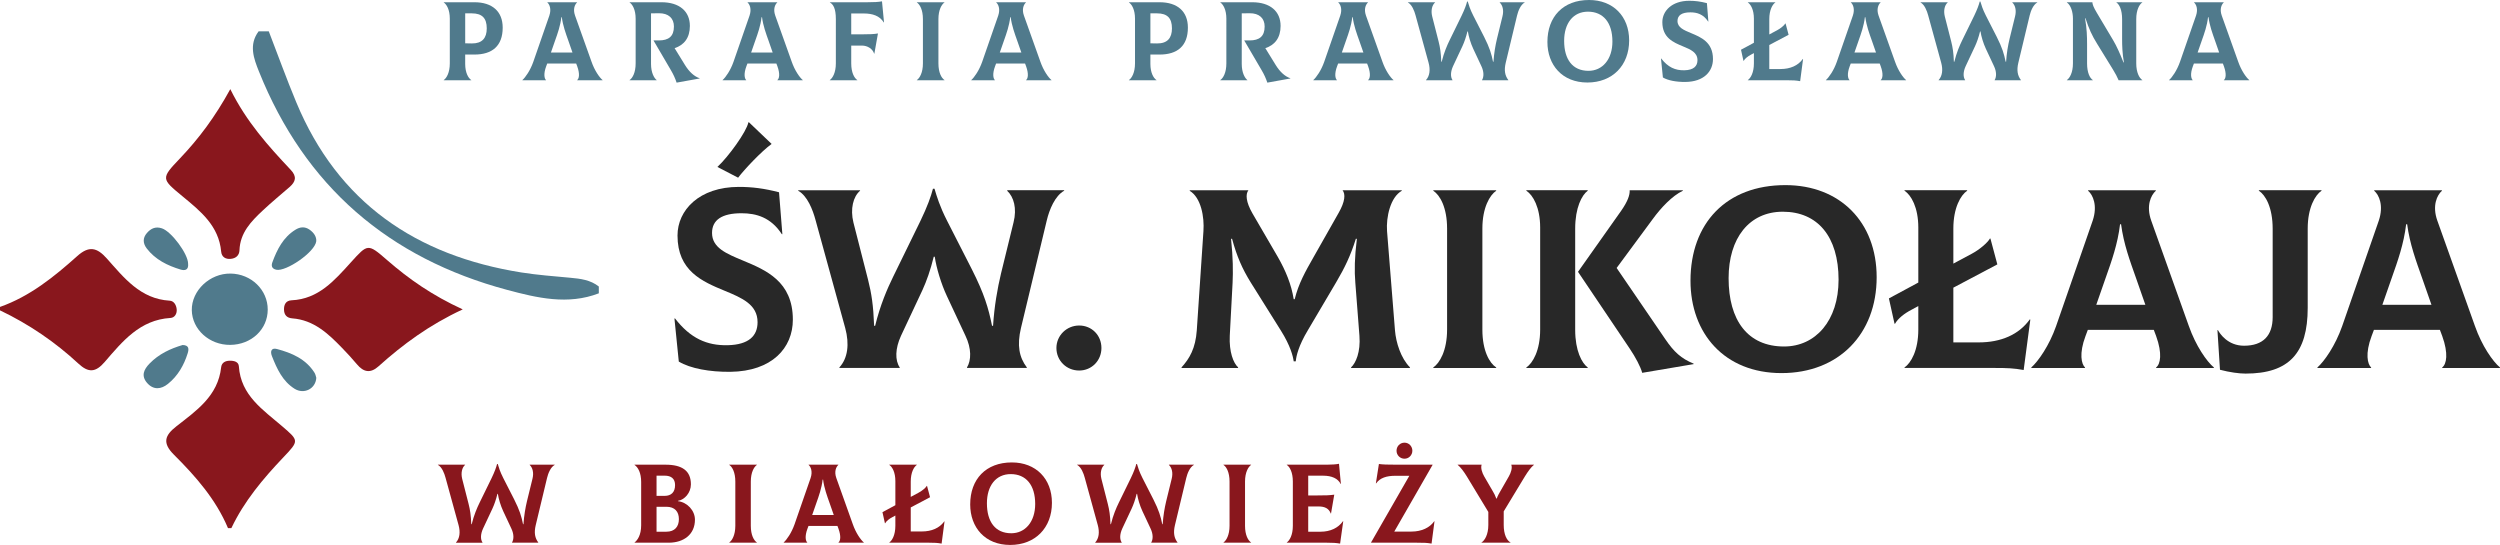 <?xml version="1.0" encoding="utf-8"?>
<!-- Generator: Adobe Illustrator 16.0.0, SVG Export Plug-In . SVG Version: 6.00 Build 0)  -->
<!DOCTYPE svg PUBLIC "-//W3C//DTD SVG 1.1//EN" "http://www.w3.org/Graphics/SVG/1.1/DTD/svg11.dtd">
<svg version="1.1" id="Layer_1" xmlns="http://www.w3.org/2000/svg" xmlns:xlink="http://www.w3.org/1999/xlink" x="0px" y="0px"
	 width="255.52px" height="55.697px" viewBox="0 0 255.52 55.697" enable-background="new 0 0 255.52 55.697" xml:space="preserve">
<g>
	<defs>
		<rect id="SVGID_1_" y="3.204" width="61.205" height="50.772"/>
	</defs>
	<clipPath id="SVGID_2_">
		<use xlink:href="#SVGID_1_"  overflow="visible"/>
	</clipPath>
	<path clip-path="url(#SVGID_2_)" fill="#89171D" d="M23.301,53.977c-1.234-2.939-3.302-5.289-5.514-7.492
		c-1.222-1.215-0.948-1.984,0.243-2.914c2.047-1.601,4.253-3.103,4.573-6.031c0.051-0.462,0.404-0.664,0.873-0.672
		c0.447-0.008,0.905,0.104,0.938,0.572c0.198,2.975,2.464,4.439,4.42,6.122c1.72,1.479,1.753,1.474,0.13,3.179
		c-2.08,2.188-4.01,4.483-5.316,7.236H23.301z"/>
	<path clip-path="url(#SVGID_2_)" fill="#89171D" d="M0,31.37c3.058-1.079,5.528-3.079,7.891-5.194
		c1.195-1.072,2.011-0.896,3.025,0.241c1.758,1.97,3.429,4.138,6.427,4.315c0.438,0.025,0.672,0.448,0.715,0.87
		c0.047,0.457-0.199,0.871-0.639,0.896c-3.122,0.19-4.905,2.396-6.712,4.491c-0.944,1.098-1.669,1.125-2.699,0.17
		C5.619,34.943,2.945,33.129,0,31.721V31.37z"/>
	<path clip-path="url(#SVGID_2_)" fill="#507A8C" d="M27.472,3.204c0.934,2.417,1.811,4.854,2.807,7.245
		c4.273,10.279,12.265,15.688,23.017,17.4c1.649,0.262,3.322,0.383,4.988,0.539c1.042,0.096,2.063,0.217,2.92,0.896v0.695
		c-3.162,1.221-6.319,0.465-9.35-0.345C39.741,26.396,31.162,19.031,26.469,7.313c-0.535-1.334-1.06-2.732-0.039-4.109H27.472z"/>
	<path clip-path="url(#SVGID_2_)" fill="#89171D" d="M47.295,31.621c-3.441,1.602-6.116,3.584-8.607,5.82
		c-0.827,0.744-1.532,0.605-2.211-0.213c-0.481-0.577-0.992-1.125-1.516-1.666c-1.419-1.467-2.892-2.856-5.083-3.021
		c-0.58-0.043-0.838-0.373-0.851-0.887c-0.014-0.494,0.174-0.931,0.765-0.96c2.774-0.126,4.409-2.047,6.076-3.885
		c1.724-1.899,1.719-1.942,3.693-0.227C41.793,28.525,44.195,30.201,47.295,31.621"/>
	<path clip-path="url(#SVGID_2_)" fill="#89171D" d="M23.538,9.11c1.647,3.34,3.891,5.822,6.184,8.258
		c0.645,0.687,0.494,1.206-0.123,1.745c-0.915,0.799-1.858,1.566-2.741,2.399c-1.186,1.111-2.318,2.271-2.381,4.059
		c-0.019,0.538-0.37,0.835-0.889,0.886c-0.532,0.053-0.934-0.189-0.983-0.74c-0.24-2.641-2.114-4.137-3.947-5.65
		c-2.18-1.798-2.231-1.818-0.247-3.896C20.336,14.149,21.988,11.942,23.538,9.11"/>
	<path clip-path="url(#SVGID_2_)" fill="#507A8C" d="M23.533,35.25c-2.131,0.021-3.899-1.576-3.93-3.549
		c-0.03-2.004,1.843-3.771,3.965-3.74c2.113,0.03,3.798,1.666,3.796,3.682C27.362,33.66,25.698,35.23,23.533,35.25"/>
	<path clip-path="url(#SVGID_2_)" fill="#507A8C" d="M18.669,35.262c0.651,0.021,0.65,0.398,0.518,0.833
		c-0.382,1.231-1.01,2.329-2.02,3.14c-0.698,0.563-1.488,0.654-2.144-0.109c-0.623-0.73-0.312-1.376,0.266-1.971
		C16.237,36.178,17.421,35.629,18.669,35.262"/>
	<path clip-path="url(#SVGID_2_)" fill="#507A8C" d="M32.329,38.621c-0.074,1.135-1.269,1.707-2.216,1.117
		c-1.237-0.772-1.807-2.047-2.32-3.339c-0.2-0.503-0.046-0.879,0.508-0.729c1.521,0.404,2.946,1.01,3.841,2.421
		C32.259,38.277,32.293,38.516,32.329,38.621"/>
	<path clip-path="url(#SVGID_2_)" fill="#507A8C" d="M19.226,26.957c0.067,0.656-0.342,0.721-0.766,0.594
		c-1.341-0.406-2.579-1.009-3.46-2.154c-0.391-0.51-0.436-1.063,0.015-1.58c0.408-0.471,0.885-0.695,1.534-0.479
		C17.522,23.661,19.234,25.961,19.226,26.957"/>
	<path clip-path="url(#SVGID_2_)" fill="#507A8C" d="M32.325,24.652c-0.134,1.129-3.112,3.141-4.09,2.916
		c-0.482-0.11-0.519-0.43-0.394-0.766c0.484-1.311,1.101-2.543,2.345-3.316c0.477-0.299,0.965-0.354,1.455-0.012
		C32.099,23.795,32.356,24.211,32.325,24.652"/>
</g>
<g>
	<path fill="#507A8C" d="M51.379,2.822c0,1.871-1.067,2.754-2.892,2.754h-0.941v0.953c0,0.907,0.321,1.458,0.62,1.652v0.023h-2.812
		V8.181c0.287-0.195,0.62-0.757,0.62-1.698V1.904c0-0.906-0.321-1.457-0.62-1.652V0.229h3.133
		C50.312,0.229,51.379,1.17,51.379,2.822z M49.75,2.903c0-1.056-0.482-1.538-1.526-1.538h-0.677v3.063l0.677,0.012
		C49.279,4.452,49.75,3.89,49.75,2.903z"/>
	<path fill="#507A8C" d="M61.587,8.181v0.023h-2.593V8.181c0.195-0.149,0.287-0.62,0-1.412l-0.104-0.275h-2.96L55.827,6.77
		c-0.298,0.792-0.184,1.263-0.023,1.412v0.023h-2.41V8.181c0.31-0.275,0.803-0.975,1.113-1.859l1.641-4.728
		c0.229-0.677,0.012-1.159-0.207-1.343V0.229h3.041v0.022c-0.218,0.195-0.447,0.666-0.206,1.343l1.687,4.728
		C60.772,7.206,61.266,7.917,61.587,8.181z M56.733,4.153L56.309,5.37h2.203l-0.424-1.217c-0.264-0.746-0.551-1.515-0.666-2.398
		h-0.046C57.273,2.639,56.998,3.408,56.733,4.153z"/>
	<path fill="#507A8C" d="M71.509,7.998v0.023l-2.353,0.425c-0.149-0.448-0.333-0.85-0.585-1.274l-1.779-3.041h0.551
		c0.987,0,1.538-0.402,1.538-1.423c0-0.838-0.551-1.366-1.538-1.354L66.54,1.365v5.164c0,0.907,0.321,1.458,0.574,1.652v0.023
		h-2.765V8.181c0.298-0.195,0.619-0.757,0.619-1.698V1.904c0-0.906-0.321-1.457-0.619-1.652V0.229h3.259
		c1.836,0,2.903,0.929,2.903,2.421c0,1.216-0.597,1.962-1.561,2.272l1.067,1.733C70.453,7.355,70.958,7.814,71.509,7.998z"/>
	<path fill="#507A8C" d="M82.049,8.181v0.023h-2.593V8.181c0.195-0.149,0.287-0.62,0-1.412l-0.104-0.275h-2.96L76.289,6.77
		c-0.298,0.792-0.184,1.263-0.023,1.412v0.023h-2.41V8.181c0.31-0.275,0.803-0.975,1.113-1.859l1.641-4.728
		c0.229-0.677,0.012-1.159-0.207-1.343V0.229h3.041v0.022c-0.218,0.195-0.447,0.666-0.206,1.343l1.687,4.728
		C81.234,7.206,81.728,7.917,82.049,8.181z M77.195,4.153L76.771,5.37h2.203L78.55,4.153c-0.264-0.746-0.551-1.515-0.666-2.398
		h-0.046C77.735,2.639,77.459,3.408,77.195,4.153z"/>
	<path fill="#507A8C" d="M90.353,2.283L90.33,2.295c-0.413-0.677-1.147-0.918-2.042-0.918h-1.285v2.134h1.01
		c0.826,0,1.377-0.022,1.721-0.092l-0.367,2.065h-0.023c-0.149-0.493-0.677-0.826-1.251-0.826h-1.09v1.825
		c0,0.953,0.321,1.503,0.62,1.698v0.023h-2.811V8.181c0.287-0.195,0.619-0.757,0.619-1.698V1.95c0-1.124-0.287-1.515-0.608-1.698
		V0.229h3.844c0.688,0,1.102-0.023,1.48-0.092L90.353,2.283z"/>
	<path fill="#507A8C" d="M93.711,8.181c0.287-0.195,0.619-0.757,0.619-1.698V1.95c0-0.952-0.321-1.503-0.619-1.698V0.229h2.822
		v0.022c-0.287,0.195-0.619,0.758-0.619,1.698v4.533c0,0.953,0.321,1.503,0.619,1.698v0.023h-2.822V8.181z"/>
	<path fill="#507A8C" d="M107.466,8.181v0.023h-2.593V8.181c0.195-0.149,0.287-0.62,0-1.412l-0.103-0.275h-2.961l-0.103,0.275
		c-0.298,0.792-0.184,1.263-0.023,1.412v0.023h-2.41V8.181c0.31-0.275,0.803-0.975,1.113-1.859l1.641-4.728
		c0.229-0.677,0.011-1.159-0.207-1.343V0.229h3.041v0.022c-0.218,0.195-0.448,0.666-0.207,1.343l1.687,4.728
		C106.651,7.206,107.145,7.917,107.466,8.181z M102.612,4.153l-0.425,1.217h2.203l-0.425-1.217
		c-0.264-0.746-0.551-1.515-0.665-2.398h-0.046C103.151,2.639,102.876,3.408,102.612,4.153z"/>
	<path fill="#507A8C" d="M121.412,2.822c0,1.871-1.067,2.754-2.892,2.754h-0.941v0.953c0,0.907,0.321,1.458,0.62,1.652v0.023h-2.812
		V8.181c0.287-0.195,0.62-0.757,0.62-1.698V1.904c0-0.906-0.321-1.457-0.62-1.652V0.229h3.133
		C120.345,0.229,121.412,1.17,121.412,2.822z M119.783,2.903c0-1.056-0.482-1.538-1.526-1.538h-0.677v3.063l0.677,0.012
		C119.313,4.452,119.783,3.89,119.783,2.903z"/>
	<path fill="#507A8C" d="M131.885,7.998v0.023l-2.353,0.425c-0.149-0.448-0.333-0.85-0.585-1.274l-1.779-3.041h0.551
		c0.987,0,1.538-0.402,1.538-1.423c0-0.838-0.551-1.366-1.538-1.354l-0.803,0.012v5.164c0,0.907,0.321,1.458,0.574,1.652v0.023
		h-2.765V8.181c0.298-0.195,0.619-0.757,0.619-1.698V1.904c0-0.906-0.321-1.457-0.619-1.652V0.229h3.259
		c1.836,0,2.903,0.929,2.903,2.421c0,1.216-0.597,1.962-1.561,2.272l1.067,1.733C130.829,7.355,131.334,7.814,131.885,7.998z"/>
	<path fill="#507A8C" d="M142.425,8.181v0.023h-2.593V8.181c0.195-0.149,0.287-0.62,0-1.412l-0.104-0.275h-2.96l-0.104,0.275
		c-0.299,0.792-0.184,1.263-0.023,1.412v0.023h-2.409V8.181c0.31-0.275,0.804-0.975,1.113-1.859l1.641-4.728
		c0.229-0.677,0.012-1.159-0.206-1.343V0.229h3.04v0.022c-0.218,0.195-0.447,0.666-0.206,1.343l1.687,4.728
		C141.61,7.206,142.104,7.917,142.425,8.181z M137.571,4.153l-0.424,1.217h2.203l-0.425-1.217c-0.265-0.746-0.551-1.515-0.666-2.398
		h-0.046C138.11,2.639,137.835,3.408,137.571,4.153z"/>
	<path fill="#507A8C" d="M145.749,8.181c0.378-0.413,0.459-1.044,0.264-1.767l-1.331-4.842c-0.126-0.47-0.367-1.09-0.78-1.32V0.229
		h2.776v0.022c-0.31,0.264-0.447,0.815-0.298,1.423l0.654,2.559c0.16,0.631,0.24,1.17,0.275,2.077h0.045
		c0.23-0.94,0.551-1.675,0.804-2.191l1.228-2.513c0.311-0.643,0.471-1.09,0.563-1.446h0.068c0.104,0.345,0.23,0.78,0.563,1.435
		l1.113,2.18c0.563,1.113,0.746,1.744,0.906,2.536h0.046c0.058-0.883,0.195-1.664,0.356-2.341l0.562-2.295
		c0.161-0.631,0.012-1.147-0.286-1.423l0.011-0.022h2.548v0.022c-0.413,0.229-0.666,0.85-0.78,1.331l-1.159,4.831
		c-0.184,0.78-0.08,1.308,0.264,1.767v0.023h-2.685V8.181c0.194-0.321,0.206-0.849-0.069-1.423l-0.838-1.79
		c-0.252-0.54-0.47-1.262-0.539-1.755h-0.046c-0.149,0.608-0.321,1.09-0.505,1.491l-0.964,2.054
		c-0.264,0.574-0.275,1.102-0.058,1.423v0.023h-2.707V8.181z"/>
	<path fill="#507A8C" d="M158.158,4.291c0-2.582,1.606-4.291,4.257-4.291c2.456,0,4.097,1.664,4.097,4.131
		c0,2.559-1.71,4.303-4.269,4.303C159.673,8.434,158.158,6.644,158.158,4.291z M164.802,4.245c0-1.939-0.94-3.052-2.501-3.052
		c-1.515,0-2.433,1.193-2.433,2.983c0,1.882,0.849,3.063,2.49,3.063C163.77,7.24,164.802,6.081,164.802,4.245z"/>
	<path fill="#507A8C" d="M169.961,7.917l-0.195-1.928l0.022-0.011c0.689,0.895,1.435,1.228,2.376,1.205
		c0.929-0.022,1.331-0.413,1.331-1.032c0-0.792-0.7-1.09-1.48-1.412c-0.998-0.413-2.111-0.883-2.111-2.479
		c0-1.136,0.976-2.18,2.754-2.18c0.597,0,1.136,0.069,1.802,0.241l0.149,1.882h-0.023c-0.493-0.758-1.147-0.941-1.813-0.941
		c-0.873,0-1.32,0.299-1.32,0.884c0,0.666,0.643,0.93,1.389,1.239c1.021,0.425,2.237,0.93,2.237,2.65c0,1.274-0.94,2.318-2.8,2.341
		C171.349,8.388,170.478,8.227,169.961,7.917z"/>
	<path fill="#507A8C" d="M184.288,6.035l-0.298,2.261c-0.437-0.08-0.746-0.092-1.273-0.092h-4.073V8.181
		c0.286-0.195,0.619-0.757,0.619-1.698V5.427l-0.299,0.161c-0.332,0.172-0.619,0.401-0.745,0.631h-0.023l-0.252-1.136l1.319-0.711
		V1.904c0-0.906-0.321-1.457-0.619-1.652V0.229h2.811v0.022c-0.287,0.195-0.619,0.758-0.619,1.698v1.572l0.814-0.436
		c0.367-0.195,0.723-0.505,0.826-0.688h0.023l0.31,1.159l-1.974,1.044v2.456h1.136c0.998,0,1.802-0.344,2.295-1.033L184.288,6.035z"
		/>
	<path fill="#507A8C" d="M194.817,8.181v0.023h-2.593V8.181c0.195-0.149,0.287-0.62,0-1.412l-0.104-0.275h-2.96l-0.104,0.275
		c-0.299,0.792-0.184,1.263-0.023,1.412v0.023h-2.409V8.181c0.31-0.275,0.804-0.975,1.113-1.859l1.641-4.728
		c0.229-0.677,0.012-1.159-0.206-1.343V0.229h3.04v0.022c-0.218,0.195-0.447,0.666-0.206,1.343l1.687,4.728
		C194.003,7.206,194.497,7.917,194.817,8.181z M189.964,4.153L189.54,5.37h2.203l-0.425-1.217c-0.265-0.746-0.551-1.515-0.666-2.398
		h-0.046C190.503,2.639,190.228,3.408,189.964,4.153z"/>
	<path fill="#507A8C" d="M198.142,8.181c0.379-0.413,0.459-1.044,0.264-1.767l-1.331-4.842c-0.126-0.47-0.367-1.09-0.78-1.32V0.229
		h2.777v0.022c-0.31,0.264-0.448,0.815-0.299,1.423l0.654,2.559c0.161,0.631,0.241,1.17,0.275,2.077h0.046
		c0.229-0.94,0.551-1.675,0.803-2.191l1.229-2.513c0.31-0.643,0.471-1.09,0.563-1.446h0.068c0.104,0.345,0.229,0.78,0.563,1.435
		l1.113,2.18c0.562,1.113,0.745,1.744,0.906,2.536h0.046c0.058-0.883,0.194-1.664,0.355-2.341l0.563-2.295
		c0.16-0.631,0.011-1.147-0.287-1.423l0.012-0.022h2.547v0.022c-0.413,0.229-0.665,0.85-0.78,1.331l-1.158,4.831
		c-0.184,0.78-0.081,1.308,0.264,1.767v0.023h-2.686V8.181c0.195-0.321,0.207-0.849-0.068-1.423l-0.838-1.79
		c-0.252-0.54-0.471-1.262-0.539-1.755h-0.046c-0.149,0.608-0.321,1.09-0.505,1.491l-0.964,2.054
		c-0.265,0.574-0.275,1.102-0.058,1.423v0.023h-2.708V8.181z"/>
	<path fill="#507A8C" d="M211.251,8.181c0.287-0.195,0.62-0.757,0.62-1.698v-4.59c0-0.62-0.195-1.354-0.62-1.641V0.229h2.604
		c0.023,0.229,0.092,0.47,0.471,1.102l1.652,2.776c0.345,0.574,0.712,1.389,1.056,2.272h0.046c-0.16-0.918-0.184-1.722-0.184-2.364
		V1.95c0-0.952-0.287-1.503-0.585-1.698V0.229h2.65v0.022c-0.298,0.195-0.619,0.758-0.619,1.698v4.533
		c0,0.941,0.321,1.503,0.619,1.698v0.023h-2.421c-0.126-0.31-0.344-0.723-0.574-1.09l-1.617-2.628
		c-0.551-0.884-0.85-1.561-1.193-2.616h-0.046c0.184,1.09,0.206,1.836,0.206,2.662v1.951c0,0.953,0.287,1.503,0.586,1.698v0.023
		h-2.651V8.181z"/>
	<path fill="#507A8C" d="M229.893,8.181v0.023h-2.594V8.181c0.195-0.149,0.287-0.62,0-1.412l-0.104-0.275h-2.96l-0.104,0.275
		c-0.298,0.792-0.184,1.263-0.022,1.412v0.023h-2.41V8.181c0.31-0.275,0.803-0.975,1.113-1.859l1.641-4.728
		c0.229-0.677,0.012-1.159-0.207-1.343V0.229h3.041v0.022c-0.218,0.195-0.447,0.666-0.206,1.343l1.687,4.728
		C229.077,7.206,229.57,7.917,229.893,8.181z M225.038,4.153l-0.425,1.217h2.203l-0.424-1.217c-0.264-0.746-0.551-1.515-0.666-2.398
		h-0.046C225.578,2.639,225.303,3.408,225.038,4.153z"/>
</g>
<g>
	<path fill="#282828" d="M69.378,36.956l-0.444-4.392l0.052-0.025c1.568,2.038,3.267,2.797,5.411,2.744
		c2.117-0.053,3.032-0.941,3.032-2.353c0-1.804-1.594-2.483-3.372-3.215c-2.274-0.941-4.81-2.013-4.81-5.646
		c0-2.588,2.222-4.966,6.273-4.966c1.359,0,2.588,0.157,4.104,0.549l0.34,4.287h-0.052c-1.124-1.725-2.614-2.143-4.13-2.143
		c-1.987,0-3.006,0.679-3.006,2.013c0,1.516,1.463,2.117,3.163,2.823c2.326,0.967,5.097,2.117,5.097,6.039
		c0,2.9-2.143,5.279-6.377,5.332C72.541,38.027,70.554,37.662,69.378,36.956z M73.325,17.064c1.15-1.071,2.979-3.607,3.163-4.548
		l0.052-0.026l2.326,2.222c-1.045,0.758-2.796,2.614-3.424,3.45L73.325,17.064z"/>
	<path fill="#282828" d="M85.789,37.557c0.863-0.94,1.046-2.378,0.601-4.025l-3.032-11.03c-0.288-1.072-0.836-2.483-1.777-3.006
		v-0.052h6.325v0.052c-0.706,0.601-1.019,1.856-0.68,3.241l1.49,5.829c0.366,1.438,0.549,2.666,0.627,4.731h0.105
		c0.522-2.144,1.254-3.816,1.83-4.993l2.797-5.724c0.706-1.464,1.071-2.483,1.281-3.293h0.157c0.235,0.784,0.522,1.777,1.281,3.267
		l2.535,4.966c1.281,2.535,1.699,3.973,2.065,5.777h0.105c0.13-2.014,0.444-3.791,0.81-5.333l1.281-5.228
		c0.366-1.438,0.026-2.614-0.653-3.241l0.026-0.052h5.803v0.052c-0.941,0.522-1.516,1.934-1.777,3.032l-2.64,11.004
		c-0.418,1.777-0.183,2.98,0.602,4.025v0.053h-6.117v-0.053c0.444-0.731,0.471-1.934-0.157-3.24l-1.908-4.078
		c-0.575-1.229-1.071-2.875-1.229-3.999h-0.104c-0.34,1.385-0.732,2.483-1.15,3.397l-2.196,4.68c-0.601,1.307-0.627,2.509-0.13,3.24
		v0.053h-6.169V37.557z"/>
	<path fill="#282828" d="M107.974,35.57c0-1.28,1.046-2.3,2.327-2.3s2.274,0.993,2.274,2.3c0,1.281-0.993,2.301-2.274,2.301
		C108.994,37.871,107.974,36.852,107.974,35.57z"/>
	<path fill="#282828" d="M120.753,37.557c0.836-0.914,1.438-1.96,1.568-3.789l0.68-10.142c0.104-1.438-0.235-3.424-1.412-4.13
		l0.026-0.052h5.985c-0.313,0.392-0.261,1.202,0.418,2.378l2.587,4.443c0.811,1.412,1.385,2.823,1.621,4.313h0.104
		c0.392-1.594,1.072-2.797,1.935-4.313l2.562-4.521c0.653-1.15,0.706-1.908,0.392-2.3h6.038l0.026,0.052
		c-1.176,0.653-1.621,2.692-1.516,4.13l0.811,10.142c0.104,1.254,0.601,2.849,1.541,3.789l-0.025,0.053h-5.986l-0.025-0.053
		c0.496-0.443,0.992-1.594,0.862-3.24l-0.419-5.411c-0.104-1.229-0.078-2.588,0.157-4.496h-0.104
		c-0.549,1.751-1.15,2.979-2.013,4.444l-2.901,4.914c-0.941,1.568-1.176,2.613-1.229,3.162h-0.209
		c-0.078-0.549-0.34-1.594-1.307-3.137l-3.111-4.966c-0.836-1.359-1.385-2.588-1.882-4.417h-0.104
		c0.209,1.96,0.209,3.372,0.157,4.496l-0.288,5.411c-0.078,1.646,0.366,2.797,0.863,3.24l-0.026,0.053h-5.75L120.753,37.557z"/>
	<path fill="#282828" d="M146.493,37.557c0.653-0.443,1.411-1.725,1.411-3.868V23.364c0-2.169-0.731-3.424-1.411-3.868v-0.052h6.43
		v0.052c-0.653,0.444-1.412,1.725-1.412,3.868v10.325c0,2.169,0.732,3.425,1.412,3.868v0.053h-6.43V37.557z"/>
	<path fill="#282828" d="M162.278,37.557v0.053h-6.273v-0.053c0.654-0.443,1.412-1.725,1.412-3.868V23.259
		c0-2.065-0.732-3.319-1.412-3.764v-0.052h6.273v0.052c-0.602,0.444-1.281,1.725-1.281,3.868v10.351
		C160.997,35.857,161.677,37.113,162.278,37.557z M173.1,37.165v0.052l-5.254,0.889c-0.157-0.601-0.68-1.594-1.28-2.482l-5.28-7.842
		l4.417-6.247c0.654-0.941,0.889-1.594,0.863-2.091h5.436v0.052c-1.098,0.522-2.247,1.751-3.084,2.901l-3.686,4.992l4.967,7.267
		C171.087,35.963,171.819,36.643,173.1,37.165z"/>
	<path fill="#282828" d="M172.782,28.696c0-5.881,3.659-9.776,9.697-9.776c5.594,0,9.331,3.79,9.331,9.41
		c0,5.829-3.895,9.803-9.724,9.803C176.232,38.133,172.782,34.055,172.782,28.696z M187.916,28.592c0-4.417-2.144-6.953-5.698-6.953
		c-3.45,0-5.541,2.719-5.541,6.797c0,4.286,1.934,6.979,5.672,6.979C185.563,35.414,187.916,32.773,187.916,28.592z"/>
	<path fill="#282828" d="M207.515,32.67l-0.68,5.148c-0.992-0.183-1.699-0.209-2.9-0.209h-9.279v-0.053
		c0.653-0.443,1.411-1.725,1.411-3.868v-2.405l-0.68,0.367c-0.758,0.392-1.411,0.914-1.698,1.438h-0.053l-0.575-2.588l3.006-1.621
		v-5.62c0-2.065-0.731-3.319-1.411-3.764v-0.052h6.403v0.052c-0.653,0.444-1.411,1.725-1.411,3.868v3.581l1.855-0.993
		c0.837-0.444,1.646-1.15,1.883-1.568h0.052l0.706,2.64l-4.496,2.379v5.594h2.588c2.273,0,4.104-0.785,5.228-2.354L207.515,32.67z"
		/>
	<path fill="#282828" d="M226.278,37.557v0.053h-5.907v-0.053c0.444-0.34,0.653-1.411,0-3.215l-0.235-0.627h-6.744l-0.234,0.627
		c-0.68,1.804-0.419,2.875-0.053,3.215v0.053h-5.489v-0.053c0.706-0.627,1.83-2.221,2.536-4.234l3.737-10.769
		c0.522-1.542,0.026-2.64-0.471-3.058v-0.052h6.927v0.052c-0.496,0.444-1.02,1.516-0.471,3.058l3.843,10.769
		C224.423,35.336,225.546,36.956,226.278,37.557z M215.222,28.383l-0.967,2.771h5.018l-0.967-2.771
		c-0.602-1.699-1.254-3.451-1.516-5.463h-0.104C216.45,24.932,215.823,26.684,215.222,28.383z"/>
	<path fill="#282828" d="M226.9,37.793l-0.261-4.053h0.052c0.183,0.34,0.993,1.596,2.666,1.596c1.96,0,2.928-1.046,2.928-2.928
		V23.39c0-2.196-0.731-3.45-1.411-3.895v-0.052h6.403v0.052c-0.653,0.444-1.411,1.725-1.411,3.868v8.103
		c0,4.627-1.908,6.718-6.352,6.718C228.86,38.185,227.894,38.054,226.9,37.793z"/>
	<path fill="#282828" d="M255.52,37.557v0.053h-5.907v-0.053c0.444-0.34,0.653-1.411,0-3.215l-0.235-0.627h-6.744l-0.235,0.627
		c-0.679,1.804-0.418,2.875-0.052,3.215v0.053h-5.489v-0.053c0.706-0.627,1.83-2.221,2.535-4.234l3.738-10.769
		c0.522-1.542,0.026-2.64-0.471-3.058v-0.052h6.927v0.052c-0.497,0.444-1.02,1.516-0.471,3.058l3.843,10.769
		C253.663,35.336,254.787,36.956,255.52,37.557z M244.463,28.383l-0.967,2.771h5.019l-0.968-2.771
		c-0.601-1.699-1.254-3.451-1.516-5.463h-0.104C245.691,24.932,245.064,26.684,244.463,28.383z"/>
</g>
<g>
	<path fill="#89171D" d="M46.607,55.445c0.379-0.414,0.459-1.045,0.264-1.768l-1.331-4.842c-0.126-0.471-0.367-1.091-0.78-1.32
		v-0.022h2.777v0.022c-0.31,0.264-0.448,0.814-0.299,1.423l0.654,2.56c0.161,0.631,0.241,1.17,0.275,2.076h0.046
		c0.229-0.94,0.551-1.675,0.803-2.191l1.228-2.513c0.31-0.643,0.47-1.091,0.562-1.446h0.069c0.104,0.345,0.229,0.78,0.563,1.435
		l1.113,2.181c0.562,1.112,0.746,1.744,0.907,2.535h0.046c0.057-0.883,0.195-1.664,0.355-2.341l0.563-2.295
		c0.16-0.631,0.011-1.147-0.287-1.423l0.012-0.022h2.547v0.022c-0.413,0.229-0.665,0.85-0.78,1.331l-1.159,4.831
		c-0.184,0.78-0.081,1.309,0.264,1.768v0.022h-2.686v-0.022c0.195-0.322,0.207-0.85-0.068-1.424l-0.838-1.789
		c-0.252-0.54-0.471-1.263-0.539-1.756h-0.046c-0.149,0.607-0.321,1.09-0.505,1.491l-0.964,2.054
		c-0.264,0.574-0.275,1.102-0.058,1.424v0.022h-2.708V55.445z"/>
	<path fill="#89171D" d="M71.029,53.115c0,1.492-1.125,2.353-2.686,2.353h-3.488v-0.022c0.287-0.219,0.677-0.734,0.677-1.768v-4.406
		c0-0.941-0.31-1.503-0.677-1.756v-0.022h3.167c1.722,0,2.594,0.643,2.594,2.008c0,0.872-0.654,1.583-1.32,1.687v0.035
		C70.249,51.337,71.029,52.186,71.029,53.115z M67.104,48.617v2.065h0.826c0.666,0,1.067-0.367,1.067-1.102
		c0-0.653-0.39-0.964-1.067-0.964H67.104z M69.388,53.059c0-0.758-0.413-1.263-1.274-1.263h-1.01v2.548h1.01
		C68.975,54.344,69.388,53.815,69.388,53.059z"/>
	<path fill="#89171D" d="M74.536,55.445c0.287-0.195,0.62-0.758,0.62-1.699v-4.532c0-0.952-0.321-1.503-0.62-1.698v-0.022h2.823
		v0.022c-0.287,0.195-0.62,0.758-0.62,1.698v4.532c0,0.953,0.321,1.504,0.62,1.699v0.022h-2.823V55.445z"/>
	<path fill="#89171D" d="M88.291,55.445v0.022h-2.593v-0.022c0.195-0.149,0.287-0.62,0-1.412l-0.104-0.275h-2.96l-0.104,0.275
		c-0.298,0.792-0.184,1.263-0.023,1.412v0.022h-2.41v-0.022c0.31-0.275,0.803-0.976,1.113-1.859l1.641-4.728
		c0.229-0.677,0.012-1.159-0.207-1.343v-0.022h3.041v0.022c-0.218,0.195-0.447,0.666-0.206,1.343l1.687,4.728
		C87.476,54.47,87.97,55.181,88.291,55.445z M83.437,51.417l-0.424,1.217h2.203l-0.424-1.217c-0.264-0.745-0.551-1.515-0.666-2.397
		H84.08C83.977,49.902,83.701,50.672,83.437,51.417z"/>
	<path fill="#89171D" d="M96.538,53.299l-0.298,2.261c-0.436-0.08-0.746-0.092-1.274-0.092h-4.073v-0.022
		c0.287-0.195,0.62-0.758,0.62-1.699v-1.055l-0.298,0.16c-0.333,0.172-0.62,0.401-0.746,0.631h-0.022l-0.253-1.136l1.32-0.712
		v-2.467c0-0.906-0.321-1.457-0.62-1.652v-0.022h2.812v0.022c-0.287,0.195-0.62,0.758-0.62,1.698v1.572l0.815-0.437
		c0.367-0.194,0.723-0.504,0.826-0.688h0.023l0.31,1.158l-1.974,1.045v2.455h1.136c0.999,0,1.801-0.344,2.295-1.033L96.538,53.299z"
		/>
	<path fill="#89171D" d="M99.162,51.555c0-2.582,1.606-4.291,4.257-4.291c2.456,0,4.097,1.664,4.097,4.131
		c0,2.559-1.71,4.303-4.269,4.303C100.676,55.697,99.162,53.907,99.162,51.555z M105.805,51.509c0-1.938-0.94-3.052-2.501-3.052
		c-1.515,0-2.433,1.193-2.433,2.983c0,1.882,0.849,3.063,2.49,3.063C104.773,54.504,105.805,53.345,105.805,51.509z"/>
	<path fill="#89171D" d="M111.94,55.445c0.379-0.414,0.459-1.045,0.264-1.768l-1.331-4.842c-0.126-0.471-0.367-1.091-0.78-1.32
		v-0.022h2.777v0.022c-0.31,0.264-0.448,0.814-0.299,1.423l0.654,2.56c0.161,0.631,0.241,1.17,0.275,2.076h0.046
		c0.229-0.94,0.551-1.675,0.803-2.191l1.228-2.513c0.31-0.643,0.47-1.091,0.562-1.446h0.069c0.104,0.345,0.229,0.78,0.563,1.435
		l1.113,2.181c0.562,1.112,0.746,1.744,0.907,2.535h0.046c0.057-0.883,0.195-1.664,0.355-2.341l0.563-2.295
		c0.16-0.631,0.011-1.147-0.287-1.423l0.012-0.022h2.547v0.022c-0.413,0.229-0.665,0.85-0.78,1.331l-1.159,4.831
		c-0.184,0.78-0.081,1.309,0.264,1.768v0.022h-2.686v-0.022c0.195-0.322,0.207-0.85-0.068-1.424l-0.838-1.789
		c-0.252-0.54-0.471-1.263-0.539-1.756h-0.046c-0.149,0.607-0.321,1.09-0.505,1.491l-0.964,2.054
		c-0.264,0.574-0.275,1.102-0.058,1.424v0.022h-2.708V55.445z"/>
	<path fill="#89171D" d="M125.049,55.445c0.287-0.195,0.62-0.758,0.62-1.699v-4.532c0-0.952-0.321-1.503-0.62-1.698v-0.022h2.823
		v0.022c-0.287,0.195-0.62,0.758-0.62,1.698v4.532c0,0.953,0.321,1.504,0.62,1.699v0.022h-2.823V55.445z"/>
	<path fill="#89171D" d="M137.29,53.276l-0.321,2.283c-0.425-0.069-0.724-0.092-1.399-0.092h-4.051v-0.022
		c0.287-0.195,0.62-0.758,0.62-1.699v-4.532c0-0.952-0.321-1.503-0.62-1.698v-0.022h4.12c0.459,0,0.964-0.034,1.217-0.092
		l0.195,2.054l-0.023,0.012c-0.275-0.563-0.906-0.85-1.802-0.85h-1.515v2.02h0.872c0.952,0,1.274-0.012,1.79-0.08l-0.332,1.928
		h-0.023c-0.195-0.517-0.608-0.723-1.251-0.723h-1.056v2.582h1.25c1.01,0,1.814-0.379,2.307-1.079L137.29,53.276z"/>
	<path fill="#89171D" d="M146.616,53.287l-0.299,2.272c-0.494-0.08-0.678-0.092-1.537-0.092h-4.648v-0.022l3.914-6.816h-1.436
		c-0.883,0-1.561,0.207-1.961,0.78l-0.023-0.012l0.31-1.974c0.437,0.058,0.837,0.069,1.71,0.069h3.775v0.022l-3.914,6.816h1.756
		c1.045,0,1.871-0.402,2.33-1.056L146.616,53.287z M142.737,46.07c0-0.459,0.355-0.826,0.814-0.826c0.447,0,0.803,0.367,0.803,0.826
		c0,0.447-0.355,0.814-0.803,0.814C143.093,46.885,142.737,46.518,142.737,46.07z"/>
	<path fill="#89171D" d="M156.778,47.493v0.022c-0.287,0.219-0.619,0.688-0.918,1.171l-2.168,3.58v1.388
		c0,0.987,0.32,1.596,0.699,1.791v0.022h-2.973v-0.022c0.334-0.195,0.701-0.815,0.701-1.791v-1.33l-2.203-3.638
		c-0.287-0.471-0.643-0.952-0.93-1.171v-0.022h2.443v0.022c-0.104,0.311,0.047,0.792,0.264,1.171l0.885,1.526
		c0.125,0.206,0.24,0.424,0.355,0.745h0.045c0.115-0.333,0.254-0.539,0.367-0.745l0.873-1.526c0.218-0.379,0.367-0.86,0.252-1.171
		v-0.022H156.778z"/>
</g>
</svg>
